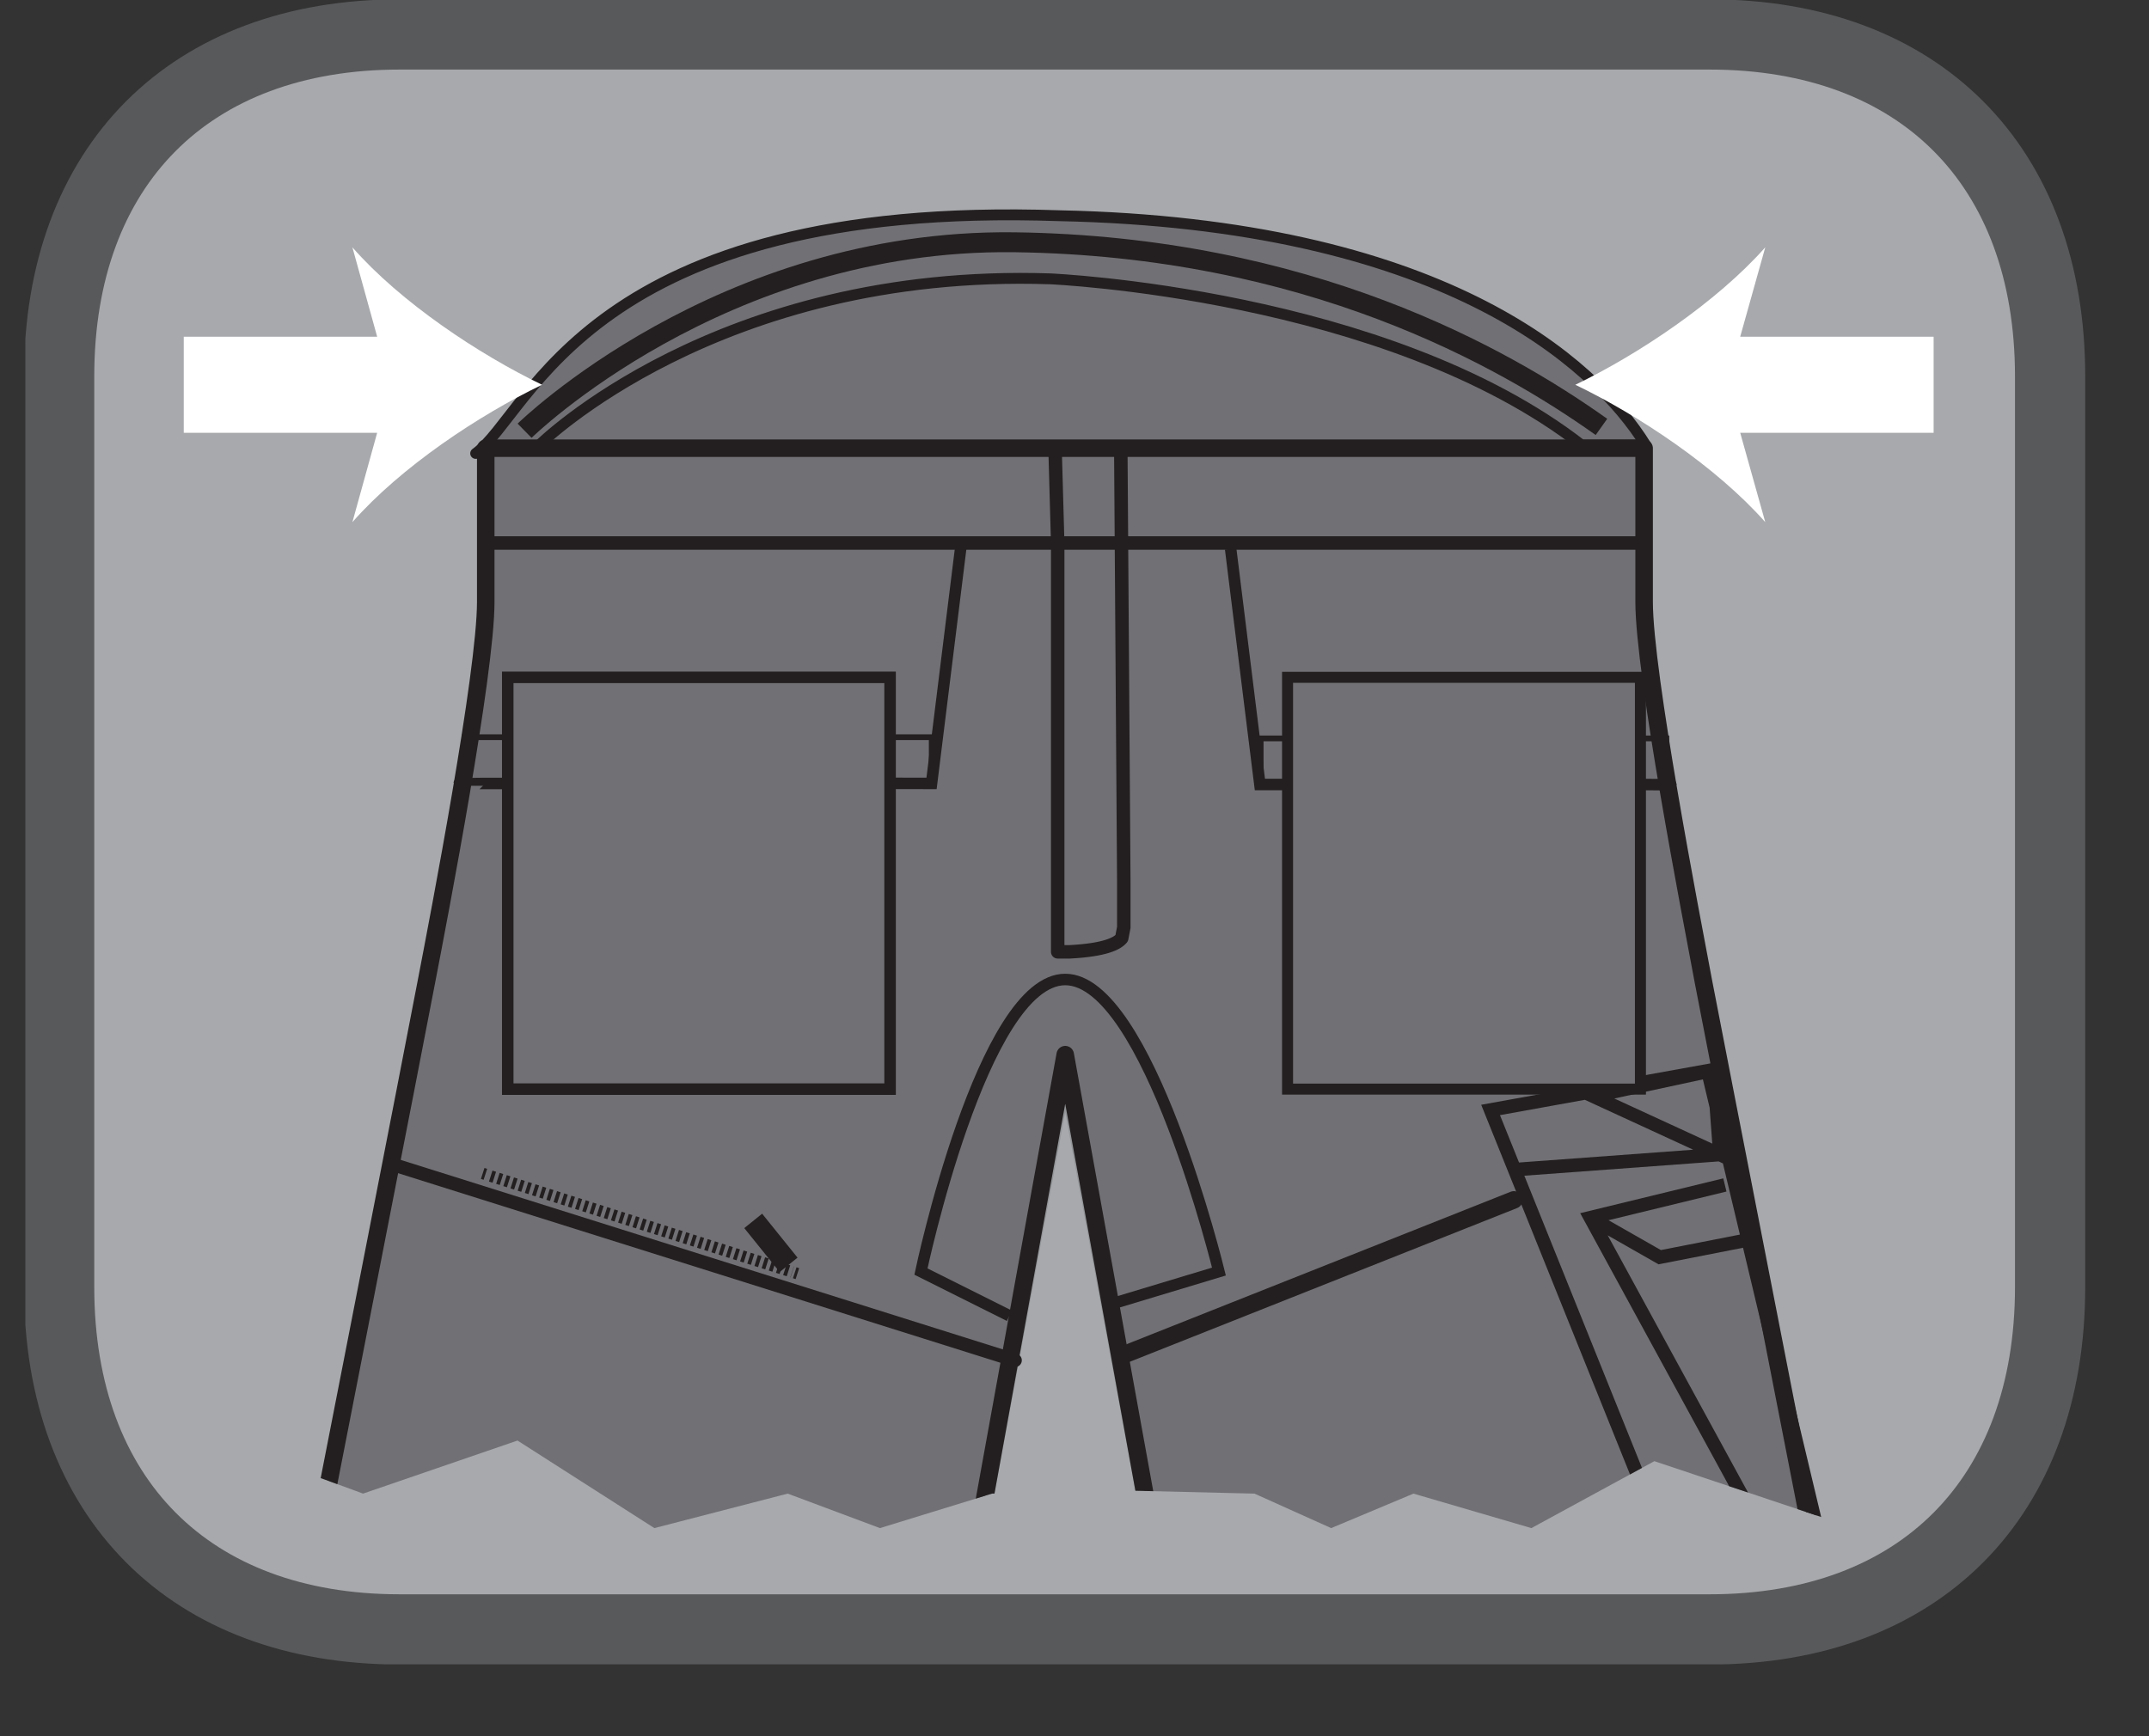 <?xml version="1.0" encoding="UTF-8"?>
<svg xmlns="http://www.w3.org/2000/svg" xmlns:xlink="http://www.w3.org/1999/xlink" width="28.466pt" height="23.005pt" viewBox="0 0 28.466 23.005" version="1.2">
<rect x="0" y="0" width="28.466" height="23.005" fill="#333333" stroke="none"/>
<defs>
<clipPath id="clip1">
  <path d="M 0.336 0 L 27.621 0 L 27.621 22 L 0.336 22 Z M 0.336 0 "/>
</clipPath>
<clipPath id="clip2">
  <path d="M 0.336 0 L 27.621 0 L 27.621 22.051 L 0.336 22.051 Z M 0.336 0 "/>
</clipPath>
<clipPath id="clip3">
  <path d="M 6 3 L 22 3 L 22 7 L 6 7 Z M 6 3 "/>
</clipPath>
<clipPath id="clip4">
  <path d="M 2.109 3.109 L 1.398 18.77 C 1.648 18.605 4.809 19.789 4.809 19.789 L 6.855 19.086 L 8.668 20.246 L 10.434 19.789 L 11.656 20.246 L 13.141 19.789 L 14.824 19.746 L 16.617 19.789 L 17.633 20.246 L 18.723 19.789 L 20.285 20.246 L 21.914 19.359 L 24.562 20.246 L 24.879 19.789 L 24.848 2.312 Z M 2.109 3.109 "/>
</clipPath>
<clipPath id="clip5">
  <path d="M 6 2 L 22 2 L 22 7 L 6 7 Z M 6 2 "/>
</clipPath>
<clipPath id="clip6">
  <path d="M 2.109 3.109 L 1.398 18.77 C 1.648 18.605 4.809 19.789 4.809 19.789 L 6.855 19.086 L 8.668 20.246 L 10.434 19.789 L 11.656 20.246 L 13.141 19.789 L 14.824 19.746 L 16.617 19.789 L 17.633 20.246 L 18.723 19.789 L 20.285 20.246 L 21.914 19.359 L 24.562 20.246 L 24.879 19.789 L 24.848 2.312 Z M 2.109 3.109 "/>
</clipPath>
<clipPath id="clip7">
  <path d="M 6 5 L 22 5 L 22 13 L 6 13 Z M 6 5 "/>
</clipPath>
<clipPath id="clip8">
  <path d="M 2.109 3.109 L 1.398 18.77 C 1.648 18.605 4.809 19.789 4.809 19.789 L 6.855 19.086 L 8.668 20.246 L 10.434 19.789 L 11.656 20.246 L 13.141 19.789 L 14.824 19.746 L 16.617 19.789 L 17.633 20.246 L 18.723 19.789 L 20.285 20.246 L 21.914 19.359 L 24.562 20.246 L 24.879 19.789 L 24.848 2.312 Z M 2.109 3.109 "/>
</clipPath>
<clipPath id="clip9">
  <path d="M 1 5 L 25 5 L 25 21 L 1 21 Z M 1 5 "/>
</clipPath>
<clipPath id="clip10">
  <path d="M 2.109 3.109 L 1.398 18.77 C 1.648 18.605 4.809 19.789 4.809 19.789 L 6.855 19.086 L 8.668 20.246 L 10.434 19.789 L 11.656 20.246 L 13.141 19.789 L 14.824 19.746 L 16.617 19.789 L 17.633 20.246 L 18.723 19.789 L 20.285 20.246 L 21.914 19.359 L 24.562 20.246 L 24.879 19.789 L 24.848 2.312 Z M 2.109 3.109 "/>
</clipPath>
<clipPath id="clip11">
  <path d="M 20 6 L 23 6 L 23 9 L 20 9 Z M 20 6 "/>
</clipPath>
<clipPath id="clip12">
  <path d="M 2.109 3.109 L 1.398 18.77 C 1.648 18.605 4.809 19.789 4.809 19.789 L 6.855 19.086 L 8.668 20.246 L 10.434 19.789 L 11.656 20.246 L 13.141 19.789 L 14.824 19.746 L 16.617 19.789 L 17.633 20.246 L 18.723 19.789 L 20.285 20.246 L 21.914 19.359 L 24.562 20.246 L 24.879 19.789 L 24.848 2.312 Z M 2.109 3.109 "/>
</clipPath>
<clipPath id="clip13">
  <path d="M 1 5 L 25 5 L 25 21 L 1 21 Z M 1 5 "/>
</clipPath>
<clipPath id="clip14">
  <path d="M 2.109 3.109 L 1.398 18.77 C 1.648 18.605 4.809 19.789 4.809 19.789 L 6.855 19.086 L 8.668 20.246 L 10.434 19.789 L 11.656 20.246 L 13.141 19.789 L 14.824 19.746 L 16.617 19.789 L 17.633 20.246 L 18.723 19.789 L 20.285 20.246 L 21.914 19.359 L 24.562 20.246 L 24.879 19.789 L 24.848 2.312 Z M 2.109 3.109 "/>
</clipPath>
<clipPath id="clip15">
  <path d="M 4 13 L 9 13 L 9 18 L 4 18 Z M 4 13 "/>
</clipPath>
<clipPath id="clip16">
  <path d="M 2.109 3.109 L 1.398 18.77 C 1.648 18.605 4.809 19.789 4.809 19.789 L 6.855 19.086 L 8.668 20.246 L 10.434 19.789 L 11.656 20.246 L 13.141 19.789 L 14.824 19.746 L 16.617 19.789 L 17.633 20.246 L 18.723 19.789 L 20.285 20.246 L 21.914 19.359 L 24.562 20.246 L 24.879 19.789 L 24.848 2.312 Z M 2.109 3.109 "/>
</clipPath>
<clipPath id="clip17">
  <path d="M 4 13 L 13 13 L 13 20 L 4 20 Z M 4 13 "/>
</clipPath>
<clipPath id="clip18">
  <path d="M 2.109 3.109 L 1.398 18.77 C 1.648 18.605 4.809 19.789 4.809 19.789 L 6.855 19.086 L 8.668 20.246 L 10.434 19.789 L 11.656 20.246 L 13.141 19.789 L 14.824 19.746 L 16.617 19.789 L 17.633 20.246 L 18.723 19.789 L 20.285 20.246 L 21.914 19.359 L 24.562 20.246 L 24.879 19.789 L 24.848 2.312 Z M 2.109 3.109 "/>
</clipPath>
<clipPath id="clip19">
  <path d="M 8 14 L 13 14 L 13 20 L 8 20 Z M 8 14 "/>
</clipPath>
<clipPath id="clip20">
  <path d="M 2.109 3.109 L 1.398 18.77 C 1.648 18.605 4.809 19.789 4.809 19.789 L 6.855 19.086 L 8.668 20.246 L 10.434 19.789 L 11.656 20.246 L 13.141 19.789 L 14.824 19.746 L 16.617 19.789 L 17.633 20.246 L 18.723 19.789 L 20.285 20.246 L 21.914 19.359 L 24.562 20.246 L 24.879 19.789 L 24.848 2.312 Z M 2.109 3.109 "/>
</clipPath>
<clipPath id="clip21">
  <path d="M 5 11 L 15 11 L 15 21 L 5 21 Z M 5 11 "/>
</clipPath>
<clipPath id="clip22">
  <path d="M 2.109 3.109 L 1.398 18.77 C 1.648 18.605 4.809 19.789 4.809 19.789 L 6.855 19.086 L 8.668 20.246 L 10.434 19.789 L 11.656 20.246 L 13.141 19.789 L 14.824 19.746 L 16.617 19.789 L 17.633 20.246 L 18.723 19.789 L 20.285 20.246 L 21.914 19.359 L 24.562 20.246 L 24.879 19.789 L 24.848 2.312 Z M 2.109 3.109 "/>
</clipPath>
<clipPath id="clip23">
  <path d="M 3 5 L 15 5 L 15 13 L 3 13 Z M 3 5 "/>
</clipPath>
<clipPath id="clip24">
  <path d="M 2.109 3.109 L 1.398 18.77 C 1.648 18.605 4.809 19.789 4.809 19.789 L 6.855 19.086 L 8.668 20.246 L 10.434 19.789 L 11.656 20.246 L 13.141 19.789 L 14.824 19.746 L 16.617 19.789 L 17.633 20.246 L 18.723 19.789 L 20.285 20.246 L 21.914 19.359 L 24.562 20.246 L 24.879 19.789 L 24.848 2.312 Z M 2.109 3.109 "/>
</clipPath>
<clipPath id="clip25">
  <path d="M 6 9 L 13 9 L 13 11 L 6 11 Z M 6 9 "/>
</clipPath>
<clipPath id="clip26">
  <path d="M 2.109 3.109 L 1.398 18.77 C 1.648 18.605 4.809 19.789 4.809 19.789 L 6.855 19.086 L 8.668 20.246 L 10.434 19.789 L 11.656 20.246 L 13.141 19.789 L 14.824 19.746 L 16.617 19.789 L 17.633 20.246 L 18.723 19.789 L 20.285 20.246 L 21.914 19.359 L 24.562 20.246 L 24.879 19.789 L 24.848 2.312 Z M 2.109 3.109 "/>
</clipPath>
<clipPath id="clip27">
  <path d="M 14 5 L 25 5 L 25 13 L 14 13 Z M 14 5 "/>
</clipPath>
<clipPath id="clip28">
  <path d="M 2.109 3.109 L 1.398 18.77 C 1.648 18.605 4.809 19.789 4.809 19.789 L 6.855 19.086 L 8.668 20.246 L 10.434 19.789 L 11.656 20.246 L 13.141 19.789 L 14.824 19.746 L 16.617 19.789 L 17.633 20.246 L 18.723 19.789 L 20.285 20.246 L 21.914 19.359 L 24.562 20.246 L 24.879 19.789 L 24.848 2.312 Z M 2.109 3.109 "/>
</clipPath>
<clipPath id="clip29">
  <path d="M 16 9 L 23 9 L 23 11 L 16 11 Z M 16 9 "/>
</clipPath>
<clipPath id="clip30">
  <path d="M 2.109 3.109 L 1.398 18.77 C 1.648 18.605 4.809 19.789 4.809 19.789 L 6.855 19.086 L 8.668 20.246 L 10.434 19.789 L 11.656 20.246 L 13.141 19.789 L 14.824 19.746 L 16.617 19.789 L 17.633 20.246 L 18.723 19.789 L 20.285 20.246 L 21.914 19.359 L 24.562 20.246 L 24.879 19.789 L 24.848 2.312 Z M 2.109 3.109 "/>
</clipPath>
<clipPath id="clip31">
  <path d="M 10 10 L 19 10 L 19 20 L 10 20 Z M 10 10 "/>
</clipPath>
<clipPath id="clip32">
  <path d="M 2.109 3.109 L 1.398 18.77 C 1.648 18.605 4.809 19.789 4.809 19.789 L 6.855 19.086 L 8.668 20.246 L 10.434 19.789 L 11.656 20.246 L 13.141 19.789 L 14.824 19.746 L 16.617 19.789 L 17.633 20.246 L 18.723 19.789 L 20.285 20.246 L 21.914 19.359 L 24.562 20.246 L 24.879 19.789 L 24.848 2.312 Z M 2.109 3.109 "/>
</clipPath>
<clipPath id="clip33">
  <path d="M 4 11 L 25 11 L 25 21 L 4 21 Z M 4 11 "/>
</clipPath>
<clipPath id="clip34">
  <path d="M 2.109 3.109 L 1.398 18.77 C 1.648 18.605 4.809 19.789 4.809 19.789 L 6.855 19.086 L 8.668 20.246 L 10.434 19.789 L 11.656 20.246 L 13.141 19.789 L 14.824 19.746 L 16.617 19.789 L 17.633 20.246 L 18.723 19.789 L 20.285 20.246 L 21.914 19.359 L 24.562 20.246 L 24.879 19.789 L 24.848 2.312 Z M 2.109 3.109 "/>
</clipPath>
<clipPath id="clip35">
  <path d="M 5 15 L 14 15 L 14 19 L 5 19 Z M 5 15 "/>
</clipPath>
<clipPath id="clip36">
  <path d="M 2.109 3.109 L 1.398 18.77 C 1.648 18.605 4.809 19.789 4.809 19.789 L 6.855 19.086 L 8.668 20.246 L 10.434 19.789 L 11.656 20.246 L 13.141 19.789 L 14.824 19.746 L 16.617 19.789 L 17.633 20.246 L 18.723 19.789 L 20.285 20.246 L 21.914 19.359 L 24.562 20.246 L 24.879 19.789 L 24.848 2.312 Z M 2.109 3.109 "/>
</clipPath>
<clipPath id="clip37">
  <path d="M 14 15 L 21 15 L 21 19 L 14 19 Z M 14 15 "/>
</clipPath>
<clipPath id="clip38">
  <path d="M 2.109 3.109 L 1.398 18.77 C 1.648 18.605 4.809 19.789 4.809 19.789 L 6.855 19.086 L 8.668 20.246 L 10.434 19.789 L 11.656 20.246 L 13.141 19.789 L 14.824 19.746 L 16.617 19.789 L 17.633 20.246 L 18.723 19.789 L 20.285 20.246 L 21.914 19.359 L 24.562 20.246 L 24.879 19.789 L 24.848 2.312 Z M 2.109 3.109 "/>
</clipPath>
<clipPath id="clip39">
  <path d="M 6 8 L 12 8 L 12 15 L 6 15 Z M 6 8 "/>
</clipPath>
<clipPath id="clip40">
  <path d="M 2.109 3.109 L 1.398 18.77 C 1.648 18.605 4.809 19.789 4.809 19.789 L 6.855 19.086 L 8.668 20.246 L 10.434 19.789 L 11.656 20.246 L 13.141 19.789 L 14.824 19.746 L 16.617 19.789 L 17.633 20.246 L 18.723 19.789 L 20.285 20.246 L 21.914 19.359 L 24.562 20.246 L 24.879 19.789 L 24.848 2.312 Z M 2.109 3.109 "/>
</clipPath>
<clipPath id="clip41">
  <path d="M 17 8 L 22 8 L 22 15 L 17 15 Z M 17 8 "/>
</clipPath>
<clipPath id="clip42">
  <path d="M 2.109 3.109 L 1.398 18.77 C 1.648 18.605 4.809 19.789 4.809 19.789 L 6.855 19.086 L 8.668 20.246 L 10.434 19.789 L 11.656 20.246 L 13.141 19.789 L 14.824 19.746 L 16.617 19.789 L 17.633 20.246 L 18.723 19.789 L 20.285 20.246 L 21.914 19.359 L 24.562 20.246 L 24.879 19.789 L 24.848 2.312 Z M 2.109 3.109 "/>
</clipPath>
<clipPath id="clip43">
  <path d="M 16 8 L 22 8 L 22 15 L 16 15 Z M 16 8 "/>
</clipPath>
<clipPath id="clip44">
  <path d="M 2.109 3.109 L 1.398 18.77 C 1.648 18.605 4.809 19.789 4.809 19.789 L 6.855 19.086 L 8.668 20.246 L 10.434 19.789 L 11.656 20.246 L 13.141 19.789 L 14.824 19.746 L 16.617 19.789 L 17.633 20.246 L 18.723 19.789 L 20.285 20.246 L 21.914 19.359 L 24.562 20.246 L 24.879 19.789 L 24.848 2.312 Z M 2.109 3.109 "/>
</clipPath>
</defs>
<g id="surface1">
<g clip-path="url(#clip1)" clip-rule="nonzero">
<path style=" stroke:none;fill-rule:nonzero;fill:rgb(65.491%,66.275%,67.451%);fill-opacity:1;" d="M 27.156 17.055 L 27.156 4.992 C 27.156 2.199 25.426 0.465 22.648 0.465 L 5.305 0.465 C 2.527 0.465 0.797 2.199 0.797 4.992 L 0.797 17.055 C 0.797 19.848 2.527 21.586 5.305 21.586 L 22.648 21.586 C 25.426 21.586 27.156 19.848 27.156 17.055 "/>
</g>
<g clip-path="url(#clip2)" clip-rule="nonzero">
<path style="fill:none;stroke-width:0.97;stroke-linecap:butt;stroke-linejoin:miter;stroke:rgb(34.509%,34.901%,35.686%);stroke-opacity:1;stroke-miterlimit:10;" d="M 0.001 -0 L 0.001 12.584 C 0.001 15.498 -1.804 17.307 -4.702 17.307 L -22.796 17.307 C -25.693 17.307 -27.499 15.498 -27.499 12.584 L -27.499 -0 C -27.499 -2.914 -25.693 -4.728 -22.796 -4.728 L -4.702 -4.728 C -1.804 -4.728 0.001 -2.914 0.001 -0 Z M 0.001 -0 " transform="matrix(0.959,0,0,-0.959,27.155,17.054)"/>
</g>
<g clip-path="url(#clip3)" clip-rule="nonzero">
<g clip-path="url(#clip4)" clip-rule="nonzero">
<path style="fill-rule:nonzero;fill:rgb(44.313%,43.921%,45.49%);fill-opacity:1;stroke-width:0.15;stroke-linecap:round;stroke-linejoin:round;stroke:rgb(13.725%,12.157%,12.549%);stroke-opacity:1;stroke-miterlimit:10;" d="M -0.001 0.001 C -0.001 0.001 6.707 6.978 15.656 0.001 " transform="matrix(0.959,0,0,-0.959,6.591,6.251)"/>
</g>
</g>
<g clip-path="url(#clip5)" clip-rule="nonzero">
<g clip-path="url(#clip6)" clip-rule="nonzero">
<path style=" stroke:none;fill-rule:nonzero;fill:rgb(44.313%,43.921%,45.49%);fill-opacity:1;" d="M 21.801 5.898 C 21.801 5.898 20.258 3.074 14.035 2.859 C 7.809 2.645 7.043 5.469 6.309 6.008 L 7.148 5.898 C 7.148 5.898 9.508 3.551 13.914 3.695 C 13.914 3.695 18.363 3.887 20.953 5.898 Z M 21.801 5.898 "/>
<path style="fill:none;stroke-width:0.15;stroke-linecap:round;stroke-linejoin:round;stroke:rgb(13.725%,12.157%,12.549%);stroke-opacity:1;stroke-miterlimit:10;" d="M -0 0.002 C -0.722 1.167 -2.853 3.062 -8.102 3.172 C -14.598 3.396 -15.396 0.45 -16.163 -0.112 L -15.286 0.002 C -15.286 0.002 -12.825 2.451 -8.228 2.3 C -8.228 2.3 -3.586 2.1 -0.885 0.002 Z M -0 0.002 " transform="matrix(0.959,0,0,-0.959,21.801,5.9)"/>
</g>
</g>
<g clip-path="url(#clip7)" clip-rule="nonzero">
<g clip-path="url(#clip8)" clip-rule="nonzero">
<path style="fill:none;stroke-width:0.186;stroke-linecap:round;stroke-linejoin:round;stroke:rgb(13.725%,12.157%,12.549%);stroke-opacity:1;stroke-miterlimit:10;" d="M 0 -0 L 15.824 -0 M 8.811 -4.727 L 8.811 -4.788 M 8.811 -5.343 L 8.811 -5.371 C 8.811 -5.371 8.811 -5.383 8.811 -5.408 M 8.033 -5.648 L 8 -5.648 M 8.77 1.32 L 8.77 1.288 " transform="matrix(0.959,0,0,-0.959,6.441,7.203)"/>
</g>
</g>
<g clip-path="url(#clip9)" clip-rule="nonzero">
<g clip-path="url(#clip10)" clip-rule="nonzero">
<path style="fill:none;stroke-width:0.062;stroke-linecap:butt;stroke-linejoin:round;stroke:rgb(57.648%,58.432%,59.608%);stroke-opacity:1;stroke-miterlimit:10;" d="M -0.002 -0.002 L 1.286 -0.002 L 1.286 -2.125 C 1.286 -3.115 1.93 -6.437 2.105 -7.37 C 2.28 -8.299 7.757 -36.267 7.757 -36.267 L -1.571 -36.736 L -6.71 -9.008 L -11.853 -36.736 L -21.185 -36.267 C -21.185 -36.267 -15.704 -8.299 -15.533 -7.37 C -15.353 -6.437 -14.714 -3.115 -14.714 -2.125 L -14.714 -0.002 L -13.422 -0.002 " transform="matrix(0.959,0,0,-0.959,20.545,5.936)"/>
<path style="fill-rule:nonzero;fill:rgb(44.313%,43.921%,45.49%);fill-opacity:1;stroke-width:0.242;stroke-linecap:round;stroke-linejoin:round;stroke:rgb(13.725%,12.157%,12.549%);stroke-opacity:1;stroke-miterlimit:10;" d="M -0.002 -0.002 L 1.286 -0.002 L 1.286 -2.125 C 1.286 -3.115 1.93 -6.437 2.105 -7.37 C 2.28 -8.299 7.757 -36.267 7.757 -36.267 L -1.571 -36.736 L -6.71 -8.381 L -11.853 -36.736 L -21.185 -36.267 C -21.185 -36.267 -15.704 -8.299 -15.533 -7.37 C -15.353 -6.437 -14.714 -3.115 -14.714 -2.125 L -14.714 -0.002 Z M -0.002 -0.002 " transform="matrix(0.959,0,0,-0.959,20.545,5.936)"/>
</g>
</g>
<g clip-path="url(#clip11)" clip-rule="nonzero">
<g clip-path="url(#clip12)" clip-rule="nonzero">
<path style="fill:none;stroke-width:0.062;stroke-linecap:butt;stroke-linejoin:miter;stroke:rgb(34.509%,34.901%,35.686%);stroke-opacity:1;stroke-dasharray:0.052,0.052;stroke-miterlimit:10;" d="M 0.001 0.001 L 0.005 -0.129 " transform="matrix(0.959,0,0,-0.959,21.604,7.114)"/>
</g>
</g>
<g clip-path="url(#clip13)" clip-rule="nonzero">
<g clip-path="url(#clip14)" clip-rule="nonzero">
<path style="fill:none;stroke-width:0.186;stroke-linecap:round;stroke-linejoin:round;stroke:rgb(13.725%,12.157%,12.549%);stroke-opacity:1;stroke-miterlimit:10;" d="M 0.002 -0.002 L 6.946 -0.67 L 8.796 1.152 M -10.374 19.233 L 5.626 19.233 M -1.604 20.46 L -1.563 14.539 L -1.563 13.923 L -1.592 13.773 C -1.653 13.699 -1.824 13.61 -2.309 13.585 L -2.476 13.585 L -2.476 19.233 L -2.513 20.554 M -6.213 -9.521 L -12.656 -9.183 L -15.166 -7.537 " transform="matrix(0.959,0,0,-0.959,16.385,25.639)"/>
</g>
</g>
<g clip-path="url(#clip15)" clip-rule="nonzero">
<g clip-path="url(#clip16)" clip-rule="nonzero">
<path style="fill:none;stroke-width:0.159;stroke-linecap:butt;stroke-linejoin:miter;stroke:rgb(13.725%,12.157%,12.549%);stroke-opacity:1;stroke-miterlimit:10;" d="M 0.001 -0.002 L 0.038 -0.014 " transform="matrix(0.959,0,0,-0.959,6.393,15.545)"/>
</g>
</g>
<g clip-path="url(#clip17)" clip-rule="nonzero">
<g clip-path="url(#clip18)" clip-rule="nonzero">
<path style="fill:none;stroke-width:0.159;stroke-linecap:butt;stroke-linejoin:miter;stroke:rgb(13.725%,12.157%,12.549%);stroke-opacity:1;stroke-dasharray:0.052,0.052;stroke-miterlimit:10;" d="M -0.002 -0.001 L 4.163 -1.326 " transform="matrix(0.959,0,0,-0.959,6.502,15.581)"/>
</g>
</g>
<g clip-path="url(#clip19)" clip-rule="nonzero">
<g clip-path="url(#clip20)" clip-rule="nonzero">
<path style="fill:none;stroke-width:0.159;stroke-linecap:butt;stroke-linejoin:miter;stroke:rgb(13.725%,12.157%,12.549%);stroke-opacity:1;stroke-miterlimit:10;" d="M -0.001 0 L 0.036 -0.012 " transform="matrix(0.959,0,0,-0.959,10.528,16.863)"/>
</g>
</g>
<g clip-path="url(#clip21)" clip-rule="nonzero">
<g clip-path="url(#clip22)" clip-rule="nonzero">
<path style="fill:none;stroke-width:0.317;stroke-linecap:butt;stroke-linejoin:miter;stroke:rgb(13.725%,12.157%,12.549%);stroke-opacity:1;stroke-miterlimit:10;" d="M -0 -0.001 L -0.489 0.606 " transform="matrix(0.959,0,0,-0.959,10.446,16.757)"/>
</g>
</g>
<g clip-path="url(#clip23)" clip-rule="nonzero">
<g clip-path="url(#clip24)" clip-rule="nonzero">
<path style="fill:none;stroke-width:0.159;stroke-linecap:butt;stroke-linejoin:miter;stroke:rgb(13.725%,12.157%,12.549%);stroke-opacity:1;stroke-miterlimit:10;" d="M 0 0 C 0 0.008 6.525 0.004 6.525 0.004 L 6.928 3.256 " transform="matrix(0.959,0,0,-0.959,6.082,10.383)"/>
</g>
</g>
<g clip-path="url(#clip25)" clip-rule="nonzero">
<g clip-path="url(#clip26)" clip-rule="nonzero">
<path style="fill:none;stroke-width:0.079;stroke-linecap:butt;stroke-linejoin:miter;stroke:rgb(13.725%,12.157%,12.549%);stroke-opacity:1;stroke-miterlimit:10;" d="M 12.521 12.177 L 6.07 12.177 L 6.07 12.809 L 12.521 12.809 Z M 12.521 12.177 " transform="matrix(0.959,0,0,-0.959,0.334,22.051)"/>
</g>
</g>
<g clip-path="url(#clip27)" clip-rule="nonzero">
<g clip-path="url(#clip28)" clip-rule="nonzero">
<path style="fill:none;stroke-width:0.159;stroke-linecap:butt;stroke-linejoin:miter;stroke:rgb(13.725%,12.157%,12.549%);stroke-opacity:1;stroke-miterlimit:10;" d="M 0 -0.002 C 0 0.011 -5.676 0.003 -5.676 0.003 L -6.08 3.259 " transform="matrix(0.959,0,0,-0.959,22.132,10.397)"/>
</g>
</g>
<g clip-path="url(#clip29)" clip-rule="nonzero">
<g clip-path="url(#clip30)" clip-rule="nonzero">
<path style="fill:none;stroke-width:0.079;stroke-linecap:butt;stroke-linejoin:miter;stroke:rgb(13.725%,12.157%,12.549%);stroke-opacity:1;stroke-miterlimit:10;" d="M 17.065 12.161 L 22.668 12.161 L 22.668 12.792 L 17.065 12.792 Z M 17.065 12.161 " transform="matrix(0.959,0,0,-0.959,0.334,22.051)"/>
</g>
</g>
<g clip-path="url(#clip31)" clip-rule="nonzero">
<g clip-path="url(#clip32)" clip-rule="nonzero">
<path style="fill:none;stroke-width:0.159;stroke-linecap:butt;stroke-linejoin:miter;stroke:rgb(13.725%,12.157%,12.549%);stroke-opacity:1;stroke-miterlimit:10;" d="M 0.001 -0.001 L -1.221 0.61 C -1.221 0.61 -0.37 4.645 0.772 4.645 C 1.913 4.645 2.895 0.61 2.895 0.61 L 1.489 0.186 " transform="matrix(0.959,0,0,-0.959,13.37,17.432)"/>
</g>
</g>
<g clip-path="url(#clip33)" clip-rule="nonzero">
<g clip-path="url(#clip34)" clip-rule="nonzero">
<path style="fill:none;stroke-width:0.187;stroke-linecap:butt;stroke-linejoin:miter;stroke:rgb(13.725%,12.157%,12.549%);stroke-opacity:1;stroke-miterlimit:10;" d="M 0.002 0.002 C 0.002 0.002 -0.834 6.437 -3.372 5.65 M -11.739 5.695 C -11.739 5.695 -14.543 6.657 -14.979 0.173 M -0.283 27.754 L 1.469 26.947 L 1.383 28.113 Z M -1.363 26.739 L 1.575 26.955 M -0.32 26.075 L 0.638 25.529 L 1.929 25.782 M 1.538 26.527 L -0.32 26.075 L 2.325 21.226 M 0.992 20.879 L -1.698 27.563 L 1.302 28.105 L 2.912 21.352 Z M 0.992 20.879 " transform="matrix(0.959,0,0,-0.959,21.373,41.139)"/>
</g>
</g>
<g clip-path="url(#clip35)" clip-rule="nonzero">
<g clip-path="url(#clip36)" clip-rule="nonzero">
<path style="fill:none;stroke-width:0.186;stroke-linecap:round;stroke-linejoin:round;stroke:rgb(13.725%,12.157%,12.549%);stroke-opacity:1;stroke-miterlimit:10;" d="M -0 0.001 L -8.554 2.694 " transform="matrix(0.959,0,0,-0.959,13.446,18.024)"/>
</g>
</g>
<g clip-path="url(#clip37)" clip-rule="nonzero">
<g clip-path="url(#clip38)" clip-rule="nonzero">
<path style="fill:none;stroke-width:0.242;stroke-linecap:round;stroke-linejoin:round;stroke:rgb(13.725%,12.157%,12.549%);stroke-opacity:1;stroke-miterlimit:10;" d="M -0.001 -0.002 L 5.386 2.137 " transform="matrix(0.959,0,0,-0.959,14.888,17.947)"/>
</g>
</g>
<g clip-path="url(#clip39)" clip-rule="nonzero">
<g clip-path="url(#clip40)" clip-rule="nonzero">
<path style="fill-rule:nonzero;fill:rgb(44.313%,43.921%,45.49%);fill-opacity:1;stroke-width:0.159;stroke-linecap:butt;stroke-linejoin:miter;stroke:rgb(13.725%,12.157%,12.549%);stroke-opacity:1;stroke-miterlimit:10;" d="M 11.946 7.947 L 6.665 7.947 L 6.665 13.636 L 11.946 13.636 Z M 11.946 7.947 " transform="matrix(0.959,0,0,-0.959,0.334,22.051)"/>
</g>
</g>
<g clip-path="url(#clip41)" clip-rule="nonzero">
<g clip-path="url(#clip42)" clip-rule="nonzero">
<path style=" stroke:none;fill-rule:nonzero;fill:rgb(44.313%,43.921%,45.49%);fill-opacity:1;" d="M 21.719 14.434 L 17.047 14.434 L 17.047 8.98 L 21.719 8.98 Z M 21.719 14.434 "/>
</g>
</g>
<g clip-path="url(#clip43)" clip-rule="nonzero">
<g clip-path="url(#clip44)" clip-rule="nonzero">
<path style="fill:none;stroke-width:0.152;stroke-linecap:butt;stroke-linejoin:miter;stroke:rgb(13.725%,12.157%,12.549%);stroke-opacity:1;stroke-miterlimit:10;" d="M 22.31 7.947 L 17.436 7.947 L 17.436 13.636 L 22.31 13.636 Z M 22.31 7.947 " transform="matrix(0.959,0,0,-0.959,0.334,22.051)"/>
</g>
</g>
<path style=" stroke:none;fill-rule:nonzero;fill:rgb(100%,100%,100%);fill-opacity:1;" d="M 25.613 4.461 L 23.051 4.461 L 23.383 3.277 C 22.738 4.004 21.703 4.695 20.867 5.098 C 21.703 5.5 22.738 6.188 23.383 6.918 L 23.051 5.734 L 25.613 5.734 Z M 25.613 4.461 "/>
<path style=" stroke:none;fill-rule:nonzero;fill:rgb(100%,100%,100%);fill-opacity:1;" d="M 2.434 5.734 L 4.996 5.734 L 4.668 6.918 C 5.309 6.188 6.344 5.5 7.18 5.098 C 6.344 4.695 5.309 4.008 4.668 3.277 L 4.996 4.461 L 2.434 4.461 Z M 2.434 5.734 "/>
<path style="fill:none;stroke-width:0.275;stroke-linecap:butt;stroke-linejoin:miter;stroke:rgb(13.725%,12.157%,12.549%);stroke-opacity:1;stroke-miterlimit:4;" d="M 0.002 -0.002 C 0.002 -0.002 2.704 2.651 6.763 2.602 C 10.822 2.549 13.523 1.013 14.876 0.051 " transform="matrix(0.959,0,0,-0.959,6.947,5.705)"/>
</g>
</svg>
